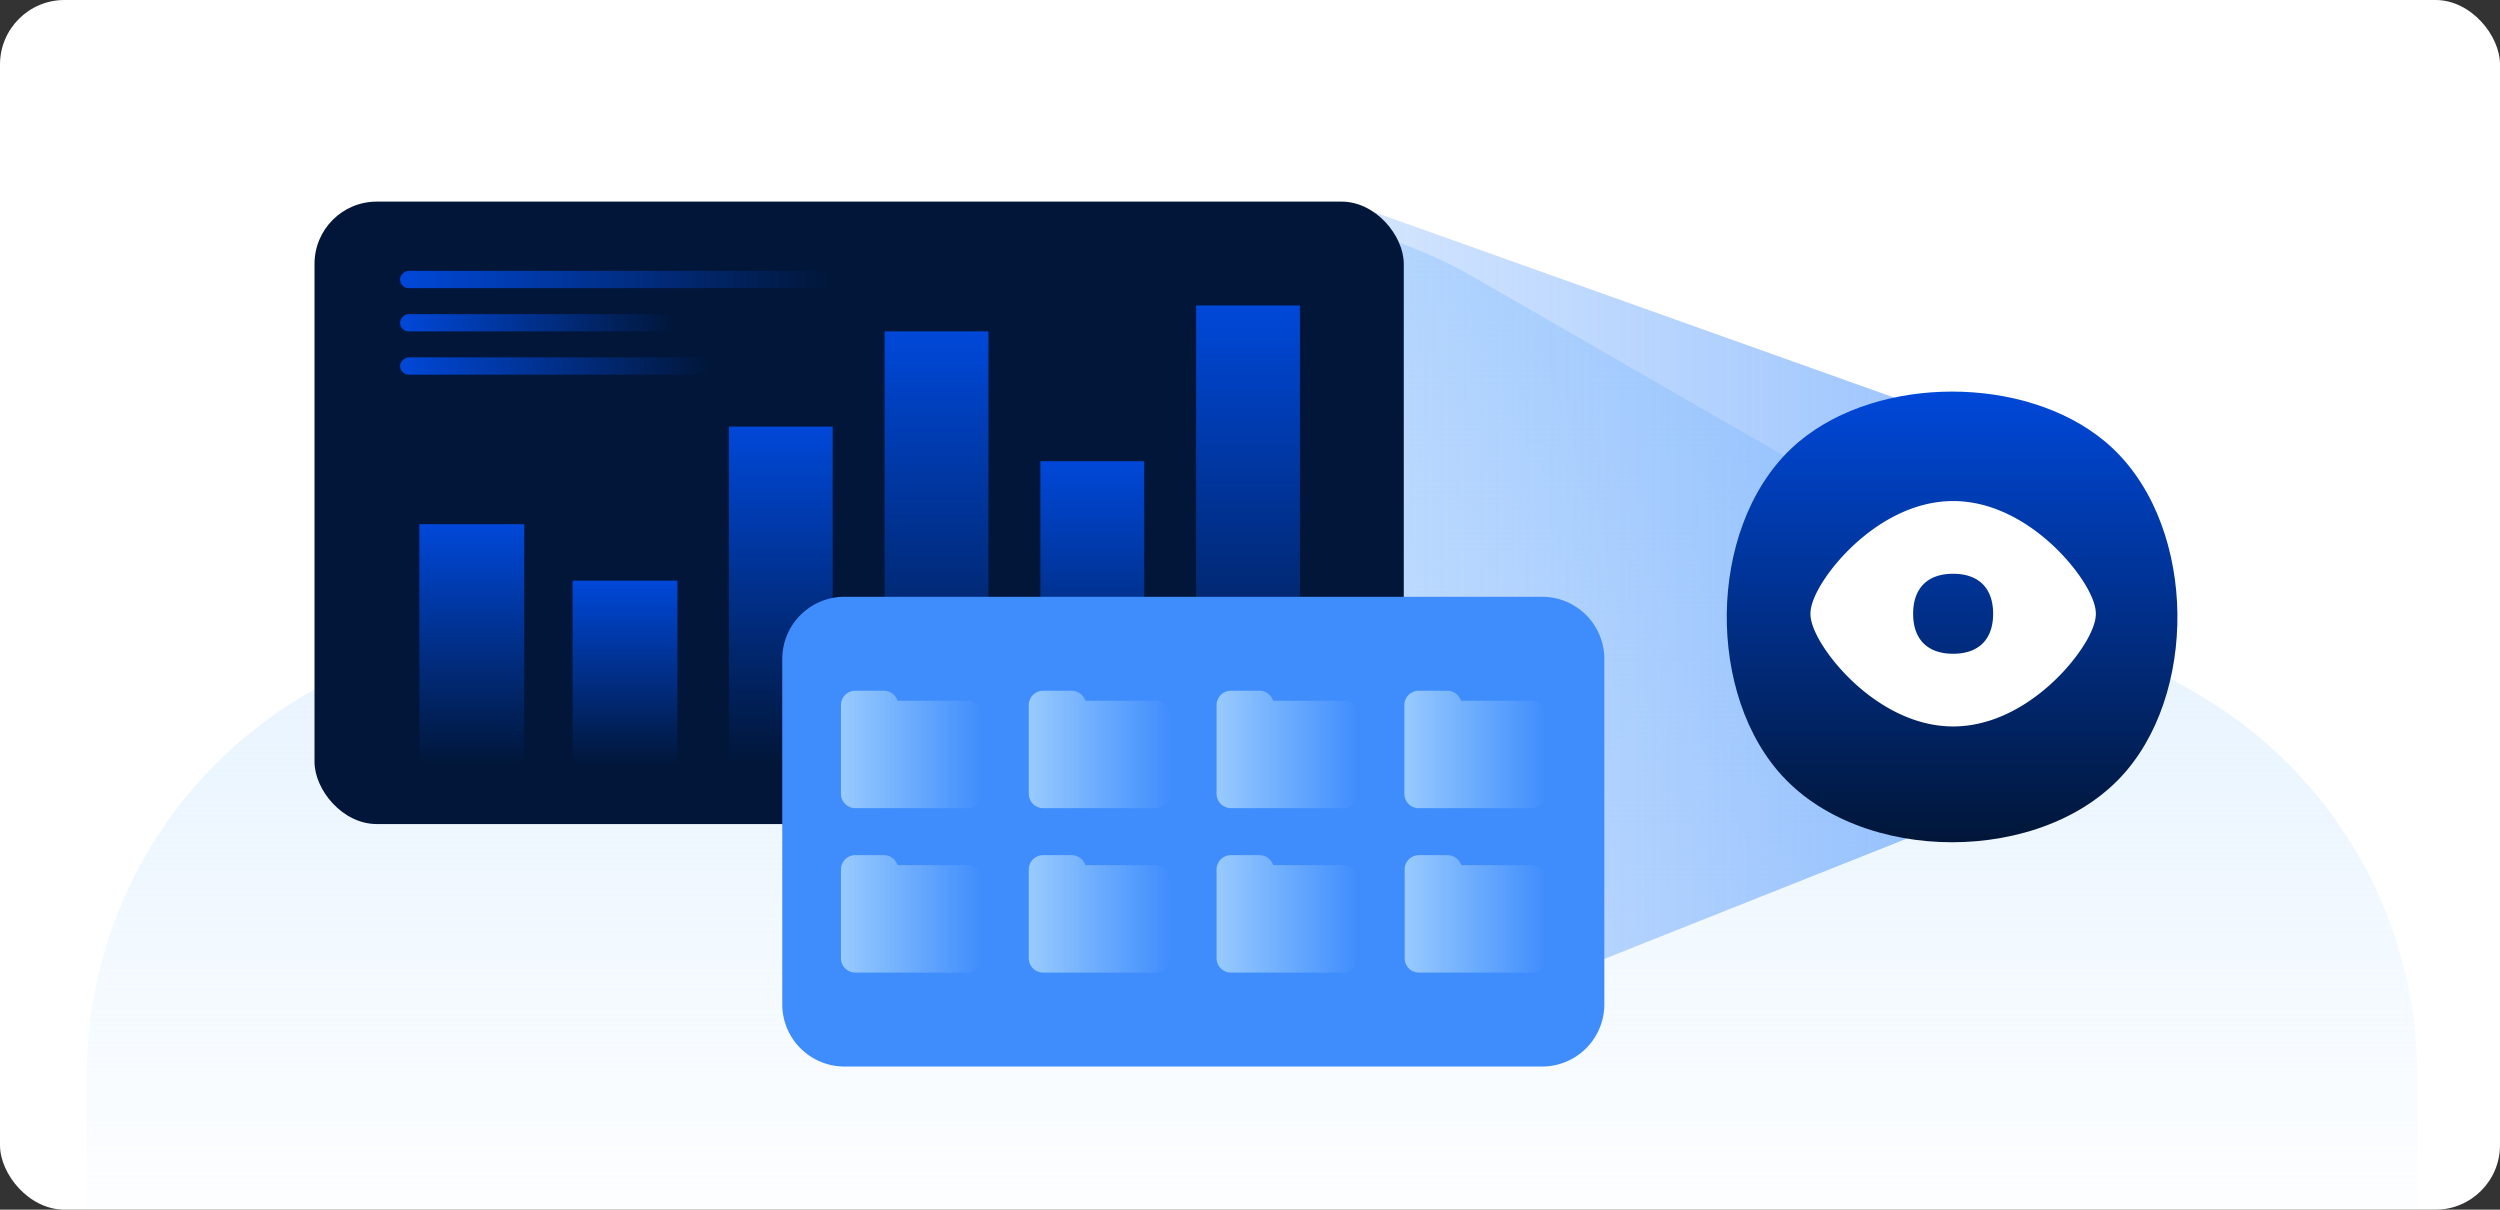<svg xmlns="http://www.w3.org/2000/svg" width="310" height="150" fill="none" viewBox="0 0 310 150"><rect x="0" y="0" width="310" height="150" fill="#333333" stroke="none"/><g clip-path="url(#a)"><rect width="310" height="150" fill="#fff" rx="8"/><path fill="url(#b)" d="M127.807 34.337a55 55 0 0 1 54.886 0l89.614 51.62c16.982 9.781 27.443 27.859 27.443 47.423v103.24c0 19.564-10.461 37.642-27.443 47.424l-89.614 51.62a55 55 0 0 1-54.886 0l-89.614-51.62c-16.982-9.782-27.443-27.86-27.443-47.424V133.38c0-19.564 10.461-37.642 27.443-47.424z"/><path fill="url(#c)" d="M166.733 25 257 57.188v38.626L166 132z"/><rect width="135.068" height="77.182" x="39" y="25" fill="#011638" rx="7.718"/><path fill="url(#d)" d="M90.378 52.897h12.875v41.845H90.378z"/><path fill="url(#e)" d="M71 72h13v23H71z"/><path fill="url(#f)" d="M52 65h13v30H52z"/><path fill="url(#g)" d="M109.691 41.094h12.875v53.647h-12.875z"/><rect width="2.146" height="53.647" x="103.254" y="33.584" fill="url(#h)" rx="1.073" transform="rotate(90 103.254 33.584)"/><rect width="2.146" height="34.334" x="83.941" y="38.948" fill="url(#i)" rx="1.073" transform="rotate(90 83.94 38.948)"/><rect width="2.146" height="38.626" x="88.233" y="44.313" fill="url(#j)" rx="1.073" transform="rotate(90 88.233 44.313)"/><path fill="url(#k)" d="M129.004 57.188h12.875v37.553h-12.875z"/><path fill="url(#l)" d="M148.317 37.875h12.875v56.866h-12.875z"/><path fill="#3f8dfd" d="M97 81.718A7.72 7.72 0 0 1 104.718 74h86.502a7.72 7.72 0 0 1 7.718 7.718v42.814a7.717 7.717 0 0 1-7.718 7.718h-86.502A7.72 7.72 0 0 1 97 124.532z"/><path fill="url(#m)" d="M109.597 85.65c.691 0 1.32.4 1.612 1.027l.098.21h8.708c.982 0 1.779.795 1.779 1.778v9.77c0 .981-.797 1.777-1.779 1.777H106.06a1.78 1.78 0 0 1-1.779-1.778V87.43a1.78 1.78 0 0 1 1.779-1.78z"/><path fill="url(#n)" d="M109.597 106.038c.691 0 1.32.401 1.612 1.027l.097.208h8.709a1.78 1.78 0 0 1 1.779 1.78v9.769c0 .983-.797 1.779-1.779 1.779H106.06a1.78 1.78 0 0 1-1.779-1.779v-11.005a1.78 1.78 0 0 1 1.78-1.779z"/><path fill="url(#o)" d="M132.884 85.65c.692 0 1.32.4 1.613 1.027l.097.21h8.708a1.78 1.78 0 0 1 1.78 1.778v9.77a1.78 1.78 0 0 1-1.78 1.777h-13.954a1.78 1.78 0 0 1-1.779-1.778V87.43c0-.982.797-1.78 1.779-1.78z"/><path fill="url(#p)" d="M132.884 106.038c.692 0 1.32.401 1.613 1.027l.096.208h8.709c.983 0 1.78.797 1.78 1.78v9.769a1.78 1.78 0 0 1-1.78 1.779h-13.954a1.78 1.78 0 0 1-1.779-1.779v-11.005a1.78 1.78 0 0 1 1.779-1.779z"/><path fill="url(#q)" d="M156.171 85.65c.691 0 1.32.4 1.612 1.027l.098.21h8.708c.982 0 1.779.795 1.779 1.778v9.77c0 .981-.797 1.777-1.779 1.777h-13.954a1.78 1.78 0 0 1-1.78-1.778V87.43c0-.982.797-1.78 1.78-1.78z"/><path fill="url(#r)" d="M156.171 106.038c.691 0 1.32.401 1.612 1.027l.097.208h8.709a1.78 1.78 0 0 1 1.779 1.78v9.769c0 .983-.797 1.779-1.779 1.779h-13.954a1.78 1.78 0 0 1-1.78-1.779v-11.005a1.78 1.78 0 0 1 1.78-1.779z"/><path fill="url(#s)" d="M179.458 85.65c.692 0 1.321.4 1.613 1.027l.097.21h8.708c.983 0 1.78.795 1.78 1.778v9.77c0 .981-.797 1.777-1.78 1.777h-13.955a1.78 1.78 0 0 1-1.778-1.778V87.43a1.78 1.78 0 0 1 1.778-1.78z"/><path fill="url(#t)" d="M179.494 106.038c.691 0 1.32.401 1.612 1.027l.097.208h8.709a1.78 1.78 0 0 1 1.779 1.78v9.769c0 .983-.797 1.779-1.779 1.779h-13.955a1.78 1.78 0 0 1-1.778-1.779v-9.691l-.001-.018v-1.297c0-.982.797-1.778 1.779-1.778z"/><path fill="url(#u)" fill-rule="evenodd" d="M242.059 48.557c6.895 0 13.947 2.002 18.973 6.2 5.663 4.731 8.523 12.345 8.92 19.906.397 7.564-1.647 15.48-6.305 20.95-5.102 5.992-13.47 8.826-21.588 8.826s-16.486-2.834-21.588-8.825c-4.657-5.47-6.701-13.387-6.305-20.95.397-7.562 3.258-15.176 8.921-19.907 5.026-4.198 12.077-6.2 18.972-6.2" clip-rule="evenodd"/><path fill="#fff" d="M242.19 62.13c5.014 0 9.412 2.703 12.48 5.602 1.549 1.465 2.815 3.03 3.704 4.437a13 13 0 0 1 1.066 2.02c.247.604.445 1.276.445 1.917 0 .64-.199 1.311-.445 1.915a13 13 0 0 1-1.066 2.02c-.889 1.407-2.155 2.973-3.704 4.438-3.068 2.9-7.466 5.601-12.48 5.601-5.013 0-9.411-2.702-12.479-5.602-1.549-1.464-2.815-3.03-3.704-4.437a13 13 0 0 1-1.067-2.02c-.246-.604-.444-1.275-.444-1.915s.198-1.313.444-1.916c.258-.632.623-1.318 1.067-2.021.889-1.407 2.155-2.972 3.704-4.437 3.068-2.9 7.466-5.602 12.479-5.602m-.001 9.017c-3.173 0-4.959 1.786-4.959 4.96.001 3.173 1.786 4.958 4.959 4.958 3.174 0 4.959-1.785 4.959-4.959s-1.785-4.959-4.959-4.959"/></g><defs><linearGradient id="b" x1="155.25" x2="155.25" y1="-8.519" y2="156.829" gradientUnits="userSpaceOnUse"><stop stop-color="#cbe6fe"/><stop offset="1" stop-color="#cbe6fe" stop-opacity="0"/></linearGradient><linearGradient id="c" x1="112.973" x2="360.803" y1="75.965" y2="75.965" gradientUnits="userSpaceOnUse"><stop stop-color="#3f8dfd" stop-opacity="0"/><stop offset="1" stop-color="#3f8dfd"/></linearGradient><linearGradient id="d" x1="96.816" x2="96.816" y1="52.897" y2="94.741" gradientUnits="userSpaceOnUse"><stop stop-color="#0048d9"/><stop offset="1" stop-color="#0048d9" stop-opacity="0"/></linearGradient><linearGradient id="e" x1="77.5" x2="77.5" y1="72" y2="95" gradientUnits="userSpaceOnUse"><stop stop-color="#0048d9"/><stop offset="1" stop-color="#0048d9" stop-opacity="0"/></linearGradient><linearGradient id="f" x1="58.5" x2="58.5" y1="65" y2="95" gradientUnits="userSpaceOnUse"><stop stop-color="#0048d9"/><stop offset="1" stop-color="#0048d9" stop-opacity="0"/></linearGradient><linearGradient id="g" x1="116.129" x2="116.129" y1="41.094" y2="94.741" gradientUnits="userSpaceOnUse"><stop stop-color="#0048d9"/><stop offset="1" stop-color="#0048d9" stop-opacity="0"/></linearGradient><linearGradient id="h" x1="104.327" x2="104.327" y1="33.584" y2="87.231" gradientUnits="userSpaceOnUse"><stop stop-color="#0048d9" stop-opacity="0"/><stop offset="1" stop-color="#0048d9"/></linearGradient><linearGradient id="i" x1="85.014" x2="85.014" y1="38.948" y2="73.282" gradientUnits="userSpaceOnUse"><stop stop-color="#0048d9" stop-opacity="0"/><stop offset="1" stop-color="#0048d9"/></linearGradient><linearGradient id="j" x1="89.306" x2="89.306" y1="44.313" y2="82.939" gradientUnits="userSpaceOnUse"><stop stop-color="#0048d9" stop-opacity="0"/><stop offset="1" stop-color="#0048d9"/></linearGradient><linearGradient id="k" x1="135.442" x2="135.442" y1="57.188" y2="94.741" gradientUnits="userSpaceOnUse"><stop stop-color="#0048d9"/><stop offset="1" stop-color="#0048d9" stop-opacity="0"/></linearGradient><linearGradient id="l" x1="154.755" x2="154.755" y1="37.875" y2="94.741" gradientUnits="userSpaceOnUse"><stop stop-color="#0048d9"/><stop offset="1" stop-color="#0048d9" stop-opacity="0"/></linearGradient><linearGradient id="m" x1="104.281" x2="121.794" y1="92.931" y2="92.931" gradientUnits="userSpaceOnUse"><stop stop-color="#98cafe"/><stop offset="1" stop-color="#98cafe" stop-opacity="0"/></linearGradient><linearGradient id="n" x1="104.281" x2="121.794" y1="113.319" y2="113.319" gradientUnits="userSpaceOnUse"><stop stop-color="#98cafe"/><stop offset="1" stop-color="#98cafe" stop-opacity="0"/></linearGradient><linearGradient id="o" x1="127.569" x2="145.082" y1="92.931" y2="92.931" gradientUnits="userSpaceOnUse"><stop stop-color="#98cafe"/><stop offset="1" stop-color="#98cafe" stop-opacity="0"/></linearGradient><linearGradient id="p" x1="127.569" x2="145.082" y1="113.319" y2="113.319" gradientUnits="userSpaceOnUse"><stop stop-color="#98cafe"/><stop offset="1" stop-color="#98cafe" stop-opacity="0"/></linearGradient><linearGradient id="q" x1="150.855" x2="168.368" y1="92.931" y2="92.931" gradientUnits="userSpaceOnUse"><stop stop-color="#98cafe"/><stop offset="1" stop-color="#98cafe" stop-opacity="0"/></linearGradient><linearGradient id="r" x1="150.855" x2="168.368" y1="113.319" y2="113.319" gradientUnits="userSpaceOnUse"><stop stop-color="#98cafe"/><stop offset="1" stop-color="#98cafe" stop-opacity="0"/></linearGradient><linearGradient id="s" x1="174.143" x2="191.656" y1="92.931" y2="92.931" gradientUnits="userSpaceOnUse"><stop stop-color="#98cafe"/><stop offset="1" stop-color="#98cafe" stop-opacity="0"/></linearGradient><linearGradient id="t" x1="174.178" x2="191.691" y1="113.319" y2="113.319" gradientUnits="userSpaceOnUse"><stop stop-color="#98cafe"/><stop offset="1" stop-color="#98cafe" stop-opacity="0"/></linearGradient><linearGradient id="u" x1="242.059" x2="242.059" y1="48.557" y2="104.439" gradientUnits="userSpaceOnUse"><stop stop-color="#0048d9"/><stop offset="1" stop-color="#011638"/></linearGradient><clipPath id="a"><rect width="310" height="150" fill="#fff" rx="8"/></clipPath></defs></svg>